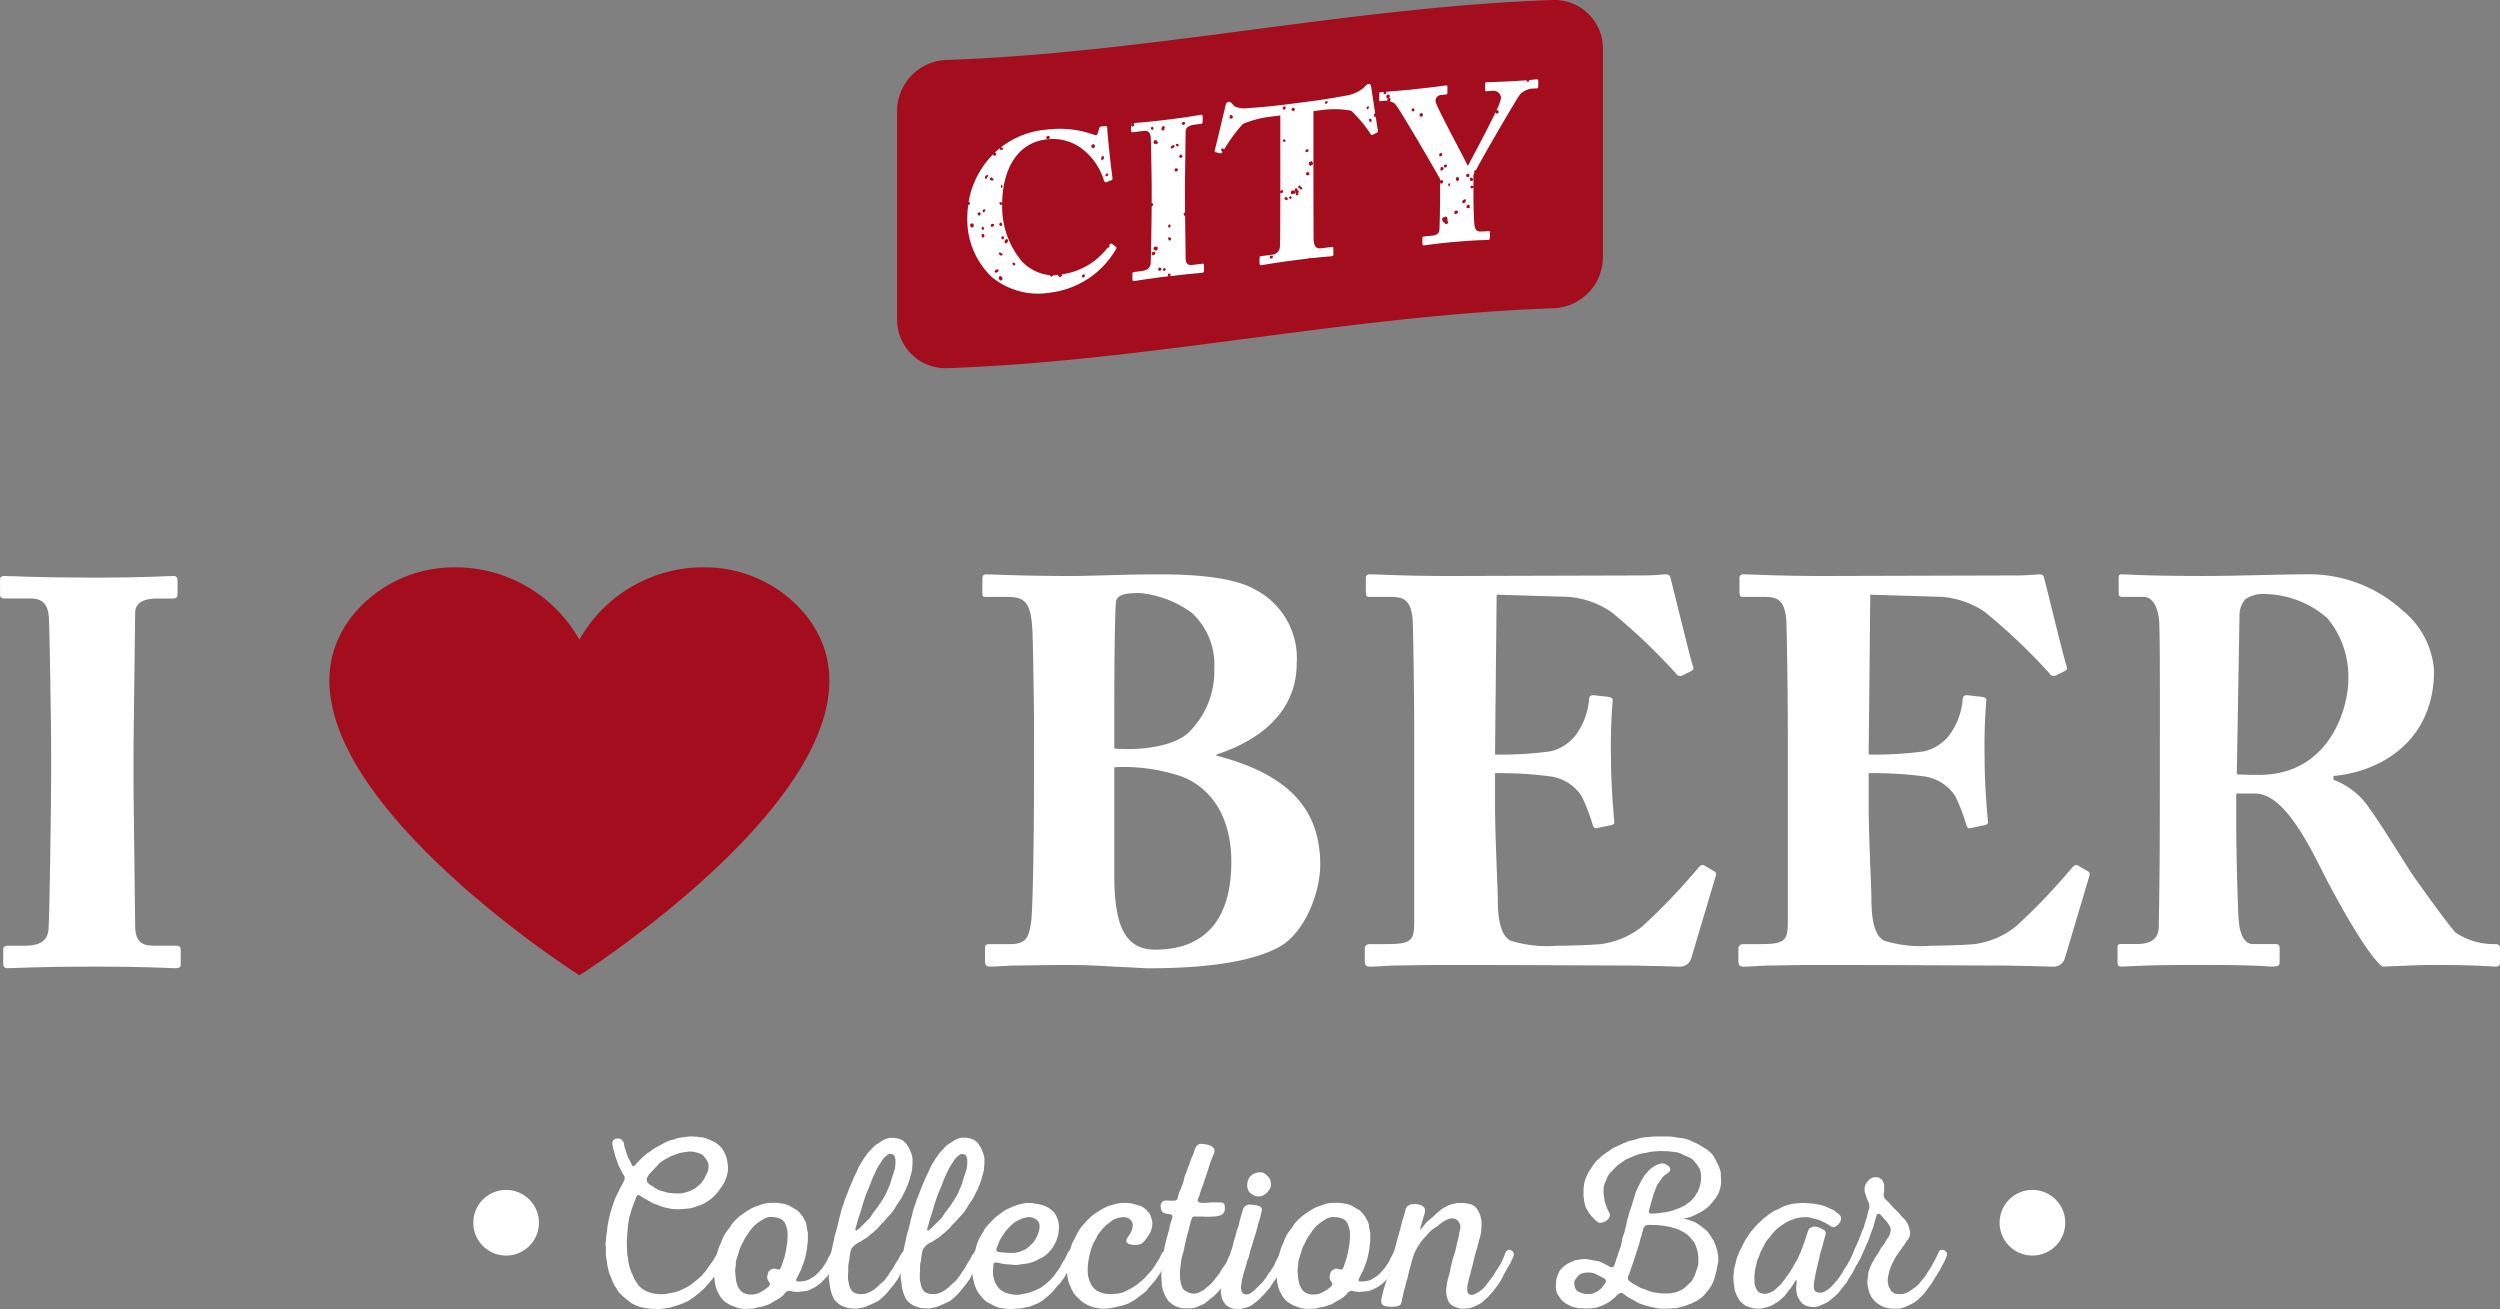 <svg id="Grupo_65" data-name="Grupo 65" xmlns="http://www.w3.org/2000/svg" xmlns:xlink="http://www.w3.org/1999/xlink" width="190" height="99.495" viewBox="0 0 190 99.495">
  <rect x="0" y="0" width="190" height="99.495" fill="#808080" stroke="none"/>
  <defs>
    <clipPath id="clip-path">
      <rect id="Retângulo_142" data-name="Retângulo 142" width="190" height="99.495" fill="#fff"/>
    </clipPath>
  </defs>
  <g id="Grupo_64" data-name="Grupo 64" clip-path="url(#clip-path)">
    <path id="Caminho_116" data-name="Caminho 116" d="M3.884,77.5c0-1-.125-8.519-.167-9.061-.084-1-.5-1.42-1.378-1.42h-2c-.209,0-.334-.084-.334-.251V65.559c0-.167.125-.251.292-.251.5,0,2.631.125,6.724.125,4.259,0,5.6-.125,6.18-.125.209,0,.292.125.292.376v1.044c0,.208-.125.292-.334.292H11.943c-1.044,0-1.67.334-1.67,1.085,0,.418-.125,9.647-.125,10.147v3.215c0,.418.125,10.064.125,10.44,0,1.295.626,1.5,1.42,1.5H13.4c.208,0,.334.084.334.292v1.17q0,.25-.376.25c-.5,0-2.171-.125-6.138-.125-4.384,0-6.18.125-6.64.125-.208,0-.334-.083-.334-.334V93.662c0-.167.125-.251.334-.251H1.8c.835,0,1.712-.125,1.879-1.127.083-.626.208-9.646.208-11.859Z" transform="translate(0 -21.534)" fill="#fff"/>
    <path id="Caminho_117" data-name="Caminho 117" d="M115.313,76.646c0-1.545-.083-6.64-.125-7.307-.126-2.422-.794-2.506-2.172-2.506H111.68c-.292,0-.292-.042-.292-.375V65.5c0-.251.042-.376.334-.376.543,0,2.548.125,6.514.125,1.337,0,3.842-.125,6.681-.125,3.007,0,5.679.292,7.14,1.127a5.858,5.858,0,0,1,3.216,5.679c0,2.756-1.67,5.429-6.1,6.89V78.9c5.178,1.337,7.892,3.841,7.892,8.268,0,2.255-1.253,5.345-3.257,6.348-1.712.877-4.635,1.545-9.814,1.545-.375,0-1.461-.083-2.63-.125-1.211-.083-2.506-.125-3.3-.125-2.088,0-3.466.042-4.385.042-.877.042-1.336.083-1.628.083-.418,0-.46-.125-.46-.459v-.919c0-.25.042-.334.418-.334h1.462c1.253,0,1.461-.5,1.629-1.754.125-.961.208-6.472.208-9.9Zm6.1,1.712c1.712.167,4.385-.083,5.6-1.169a6.52,6.52,0,0,0,2-4.927,5.339,5.339,0,0,0-1.712-4.218,8,8,0,0,0-3.925-1.5c-.877,0-1.8.042-1.837.71-.084.834-.125,4.467-.125,7.933Zm0,9.688c0,3.967.918,5.6,3.132,5.6,2.965,0,5.762-1.462,5.762-6.681,0-3.382-1.5-5.6-3.758-6.473a13.693,13.693,0,0,0-5.136-.71Z" transform="translate(-36.727 -21.472)" fill="#fff"/>
    <path id="Caminho_118" data-name="Caminho 118" d="M164.648,78.817a27.343,27.343,0,0,0,4.259-.251,3.437,3.437,0,0,0,1.921-1.294,5.287,5.287,0,0,0,.961-2.589c0-.293.125-.376.334-.376l1.128.125c.208.042.375.084.334.334a42.122,42.122,0,0,0-.125,4.343c0,1.879.167,3.884.251,4.76.042.251-.125.292-.334.334l-1,.208c-.168.042-.251-.042-.334-.334a12.537,12.537,0,0,0-.835-2.129,3.371,3.371,0,0,0-2.3-1.462,28.726,28.726,0,0,0-4.259-.251v2.506c0,2.255.208,6.306.208,7.057,0,2.172.46,2.923,1,3.174a9.4,9.4,0,0,0,3.508.376c.71,0,2.463-.042,3.341-.126a6.379,6.379,0,0,0,3.173-1.377,47.542,47.542,0,0,0,4.26-4.468c.167-.168.292-.209.418-.125l.71.418a.262.262,0,0,1,.168.334l-1.879,6.305a.885.885,0,0,1-.919.627c-.208,0-1.127-.042-3.8-.084-2.715,0-7.14-.042-14.365-.042-1.545,0-2.715.042-3.55.042-.877.042-1.42.084-1.8.084-.292,0-.375-.125-.375-.46V93.6c0-.25.125-.376.418-.376h1.253c1.921,0,2.088-.292,2.088-1.753V77.481c0-3.465-.084-8.6-.125-9.019-.167-1.337-.584-1.629-1.712-1.629h-1.629c-.167,0-.209-.125-.209-.418v-1a.261.261,0,0,1,.292-.292c.919,0,2.381.125,6.181.125l14.657-.042c.668,0,1.462-.083,1.67-.083s.292.083.334.208c.167.585,1.544,6.306,1.712,6.723.083.209.083.293-.125.418l-.668.334a.373.373,0,0,1-.5-.167,45.58,45.58,0,0,0-4.928-4.677,6.9,6.9,0,0,0-3.174-1.127l-5.512-.167Z" transform="translate(-51.025 -21.472)" fill="#fff"/>
    <path id="Caminho_119" data-name="Caminho 119" d="M207.013,78.817a27.343,27.343,0,0,0,4.259-.251,3.437,3.437,0,0,0,1.921-1.294,5.287,5.287,0,0,0,.961-2.589c0-.293.125-.376.334-.376l1.128.125c.208.042.375.084.334.334a42.128,42.128,0,0,0-.125,4.343c0,1.879.167,3.884.251,4.76.042.251-.125.292-.334.334l-1,.208c-.168.042-.251-.042-.334-.334a12.537,12.537,0,0,0-.835-2.129,3.371,3.371,0,0,0-2.3-1.462,28.726,28.726,0,0,0-4.259-.251v2.506c0,2.255.208,6.306.208,7.057,0,2.172.46,2.923,1,3.174a9.4,9.4,0,0,0,3.508.376c.71,0,2.463-.042,3.341-.126a6.379,6.379,0,0,0,3.173-1.377,47.54,47.54,0,0,0,4.26-4.468c.167-.168.292-.209.418-.125l.71.418A.262.262,0,0,1,223.8,88L221.92,94.31a.884.884,0,0,1-.919.627c-.208,0-1.127-.042-3.8-.084-2.715,0-7.14-.042-14.365-.042-1.545,0-2.715.042-3.55.042-.877.042-1.42.084-1.8.084-.292,0-.375-.125-.375-.46V93.6c0-.25.125-.376.418-.376h1.253c1.921,0,2.088-.292,2.088-1.753V77.481c0-3.465-.084-8.6-.125-9.019-.167-1.337-.584-1.629-1.712-1.629h-1.629c-.167,0-.209-.125-.209-.418v-1a.261.261,0,0,1,.292-.292c.919,0,2.381.125,6.181.125l14.657-.042c.668,0,1.461-.083,1.67-.083s.292.083.334.208c.167.585,1.544,6.306,1.712,6.723.084.209.084.293-.125.418l-.668.334a.373.373,0,0,1-.5-.167,45.584,45.584,0,0,0-4.928-4.677,6.9,6.9,0,0,0-3.174-1.127l-5.512-.167Z" transform="translate(-64.994 -21.472)" fill="#fff"/>
    <path id="Caminho_120" data-name="Caminho 120" d="M243.319,75.811c0-3.09,0-5.762-.042-6.89-.042-1.378-.585-2.088-1.17-2.088h-1.67c-.208,0-.25-.125-.25-.292V65.413c0-.209.042-.292.25-.292.376,0,1.67.125,6.222.125,2.339,0,6.013-.125,7.725-.125a10.543,10.543,0,0,1,7.391,2.756,6.465,6.465,0,0,1,2.381,4.551c0,5.3-3.967,7.683-7.642,8.018v.292a5.558,5.558,0,0,1,2.756,2.213c.542.668,2.839,4.384,3.173,4.886.251.375,2.505,3.55,3.341,4.51a5.268,5.268,0,0,0,3.048.877c.292,0,.334.168.334.334v1c0,.251-.042.376-.334.376-.334,0-1.42-.125-4.635-.125-1.211,0-2.756.083-3.967.125-1.253-.961-3.842-5.8-4.552-7.224-1.42-2.84-3.132-5.93-5.136-5.93h-1.42v2.13c0,2.464.125,7.14.208,7.683.084.877.418,1.628,1.044,1.628h1.712c.292,0,.334.126.334.334v1c0,.292-.042.376-.668.376-.042,0-1.085-.125-5.469-.125-4.427,0-5.387.125-5.847.125-.334,0-.334-.125-.334-.418v-.961c0-.208,0-.334.208-.334h1.253c.918,0,1.67-.292,1.67-1.336.083-4.134.083-8.059.083-12.026Zm5.846,4.51c.794.042,1.294.042,1.67.042,5.512,0,6.807-5.262,6.807-7.224a6.98,6.98,0,0,0-1.587-4.677,7.338,7.338,0,0,0-4.635-1.837,2.415,2.415,0,0,0-1.587.375,1.776,1.776,0,0,0-.46,1.127Z" transform="translate(-79.168 -21.472)" fill="#fff"/>
    <path id="Caminho_121" data-name="Caminho 121" d="M73.467,67.842a9.914,9.914,0,0,0-7.342-3.511,10.815,10.815,0,0,0-9.776,5.491,10.816,10.816,0,0,0-9.777-5.491,9.914,9.914,0,0,0-7.342,3.511C30.253,78.761,56.349,95.333,56.349,95.333s26.1-16.572,17.118-27.491" transform="translate(-12.316 -21.209)" fill="#a40d1e"/>
    <path id="Caminho_122" data-name="Caminho 122" d="M71.73,141.9l-.408-.074-.168-.056-.223-.092-.2-.093-.149-.093-.13-.111-.13-.092-.39-.334-.223-.223-.112-.13-.074-.148-.186-.279-.148-.3-.056-.168-.056-.148L69,139.4l-.074-.2-.056-.223-.038-.186-.037-.168-.019-.167-.037-.242-.038-.223-.018-.168V137.3l-.019-.168v-.167l.019-.168.018-.241.019-.223.038-.186.018-.148.019-.168.019-.185.037-.168.037-.241.056-.223.074-.334.056-.168.074-.241.13-.39.056-.149.056-.167.074-.149.074-.167.112-.2.092-.223.093-.167.223-.409.056-.149v-.148l-.056-.13-.092-.149-.093-.167-.092-.2-.112-.2-.074-.186-.074-.223-.074-.2-.056-.185-.056-.223-.074-.241-.074-.334-.019-.167.074-.205.2-.129h.279l.223.129.111.205.019.167.038.167.056.186.055.168.056.148.056.168.074.167.167.316.074.168.074.111h.092l.223-.223.111-.13.334-.334.167-.149.131-.111.148-.093.168-.111.092-.074.149-.111.167-.093.613-.334.3-.149.149-.056.334-.074L74.07,129l.167-.038.52-.074.334-.037h.167l.186.019h.167l.2.037h.111l.2.038.148.037.168.074.149.056.167.074.149.074.149.092.13.092.129.112.149.149.093.13.092.149.074.148.074.168.056.148.037.168.038.185.037.334v.353l-.037.149-.038.186-.055.167-.056.149-.075.168-.074.148-.092.149-.092.13-.112.148-.186.26-.13.13-.111.13-.26.223-.13.092-.149.093-.13.093-.148.074-.2.092-.242.074-.185.074-.168.056-.167.037-.149.019-.428.037-.241.019H73.94l-.334-.037-.13-.038-.167-.018-.428-.131-.334-.129-.223-.074-.149-.074-.148-.093-.149-.074-.149-.092-.149-.074-.148-.093-.13-.092-.13-.074-.092.038-.075.111-.2.52-.112.3-.074.223-.056.186-.037.148-.056.168-.037.241-.038.223-.037.334-.019.186-.019.241-.019.3-.018.241v.409l.018.241v.186l.019.241.056.3.019.241.038.186.056.223.129.39.112.223.111.278.13.2.093.149.092.129.111.131.186.148.186.13.167.074.149.056.167.055.241.056.3.038h.409l.167-.019.408-.074.223-.037.186-.056.223-.074.278-.13.372-.186.148-.093.13-.092.371-.3.39-.334.149-.186.149-.167.241-.353.13-.186.112-.148.092-.13.092-.149.112-.2.13-.186.148-.074.223.074.149.167.018.2-.074.168-.074.148-.093.168-.223.409-.093.167-.371.52-.13.148-.111.149-.168.167-.149.186-.26.241-.129.112-.112.111-.167.112-.074.074-.168.111-.259.186-.149.093-.167.074-.149.074-.316.112-.167.056-.149.056-.167.037-.167.056-.149.038-.167.018-.52.074h-.316l-.168-.018H72.12Zm2.786-11.832-.186.037-.186.056-.242.093-.223.074-.149.074-.148.092-.149.074-.3.186-.129.093-.13.13-.112.13-.092.092-.112.13-.148.149-.111.13-.131.13-.092.149-.092.2.037.223.148.167.3.186.13.092.149.074.13.093.167.056.149.037.334.092.168.038.483.037h.353l.167-.018.168-.038.149-.037.167-.056.223-.093.2-.111.149-.093.26-.223.111-.112.111-.148.093-.13.3-.595.037-.167.019-.168v-.148l-.019-.168-.074-.167-.13-.186-.149-.186-.13-.112-.148-.074-.168-.056-.149-.037-.167-.038-.167-.018h-.168Z" transform="translate(-22.64 -42.484)" fill="#fff"/>
    <path id="Caminho_123" data-name="Caminho 123" d="M86.264,143.369l-.26.223-.3.186-.148.074-.3.186-.149.074-.334.111-.186.056-.334.056-.111.037-.186.037-.149.019h-.167l-.2.019h-.167l-.334-.038-.2-.055-.167-.056-.131-.056-.167-.056-.149-.074-.3-.186-.13-.111-.223-.26-.092-.149-.074-.148-.092-.149-.112-.334-.074-.334-.037-.334-.019-.186.019-.167v-.52l.037-.168.038-.148.037-.168.056-.334.038-.186.037-.167.056-.149.056-.167.074-.167.074-.149.056-.167.093-.223.111-.223.093-.148.111-.149.093-.13.112-.13.186-.3.111-.13.241-.241.26-.223.13-.093.149-.111.167-.111.2-.13.2-.112.149-.074.186-.074.111-.037.2-.074.111-.038.186-.056.168-.038.186-.018.167-.019h.427l.3.037.241.038.168.037.167.056.149.074.334.2.205.112.129.111.093.111.111.13.111.148.223.409.056.168.019.167.019.149.074.334v.65l-.037.223-.019.2-.018.186-.111.557-.074.26-.056.186-.074.185-.074.205-.056.167-.112.2-.167.334-.092.2.018.13.149.019h.111l.2-.019.13-.018.167-.038.186-.074.13-.074.3-.185.129-.112.242-.241.223-.26.092-.13.092-.149.093-.13.149-.3.167-.316.056-.112.112-.167.167-.092.223.037.148.167.019.2-.056.168-.223.446-.093.129-.186.3-.074.149-.093.13-.111.148-.092.131-.112.111-.241.261-.111.111-.13.111-.13.093-.149.111-.13.074-.3.149-.168.074-.148.038-.669.074-.2-.018-.167-.019-.149-.037-.149-.019-.13.056-.13.093Zm-3.678-2.025-.018.223.018.186.019.241.037.3.074.3.13.278.13.186.149.129.2.093.279.074h.242l.185-.019.186-.037.167-.074.149-.074.167-.093.149-.093.13-.111.149-.112.074-.129V142.5l-.074-.13-.093-.148L85,142.05l.037-.223.074-.223.13-.111.148-.093.168-.018.167.037.131.037.111-.019.074-.111.056-.149.223-.669.111-.5.038-.242.056-.316.038-.631-.019-.3-.074-.316-.112-.279-.129-.186-.149-.111-.223-.093-.279-.056-.242-.019h-.186L85,137.5l-.168.056-.186.111-.148.093-.168.111-.186.149-.13.111-.13.13-.093.13-.111.13-.092.149-.186.26-.092.148-.371.743-.056.167-.038.149-.111.334-.038.149-.056.167-.018.167v.167Z" transform="translate(-26.698 -44.969)" fill="#fff"/>
    <path id="Caminho_124" data-name="Caminho 124" d="M99.856,132.876l-.092.168-.149.3-.093.2-.129.2-.093.129-.093.149-.092.129-.093.168-.074.111-.092.149-.13.167-.168.186-.167.168-.074.092-.13.149-.241.241-.111.13-.2.223-.13.111-.149.148-.2.149-.278.241-.149.093-.409.26-.13.056-.148.093-.2.167-.13.168-.074.148-.038.2-.056.334v.111l-.037.186-.037.168-.019.186v.39l-.019.241v.371l.038.2.018.112.038.185.074.168.074.148.112.131.148.092.149.056.186.037h.316l.149-.018.167-.056.223-.093.2-.112.149-.111.186-.149.167-.168.223-.2.148-.13.111-.149.074-.093.112-.149.074-.13.112-.168.074-.093.111-.168.149-.278.092-.149.111-.167.093-.168.093-.186.167-.241.186-.149.241.038.149.186v.186l-.056.167L100,138.3l-.093.149-.074.167-.074.149-.056.148-.093.149-.074.13-.092.149-.112.167-.037.093-.093.167-.111.149-.186.26-.13.167-.074.074-.13.167-.111.131-.149.185-.167.149-.13.129-.112.093-.129.111-.168.093-.148.074-.168.074-.149.074-.148.056-.168.074-.223.074-.372.074-.223.019-.2-.019H95.7l-.186-.019-.168-.037-.149-.056-.167-.056-.149-.074-.148-.093-.13-.111-.111-.111-.111-.13-.075-.149-.074-.167-.056-.149-.037-.168-.056-.167-.019-.167-.037-.186v-.112l-.038-.2-.018-.167v-.167l.018-.168.019-.186v-.111l.019-.241.056-.409.019-.223v-.167l.037-.168.037-.186.13-.613.056-.223.056-.334.037-.093.056-.223.038-.111.074-.278.056-.242.037-.167.056-.223.074-.26.019-.129.074-.261.074-.241.056-.13.074-.241.074-.223.074-.167.186-.483.038-.112.111-.26.13-.3.092-.223.074-.167.056-.111.092-.168.13-.316.093-.186.093-.167.111-.168.149-.241.241-.334L97,130.09l.241-.241.074-.092.13-.13.129-.093.3-.2.2-.131.2-.092.167-.056.167-.038h.334l.186.038.111.018.186.056.148.074.261.223.092.148.13.186.093.223.074.167.074.223.038.241v.334l-.038.5-.074.334-.056.149-.037.186-.149.446-.074.149Zm-3.083.52-.26.78-.037.168-.056.167-.074.241-.13.39-.056.186-.019.111-.056.186-.056.167-.038.186.038.111.111-.074.186-.149.761-.761.093-.13.092-.149.112-.167.074-.074.111-.168.131-.167.13-.186.13-.2.092-.149.074-.13.092-.13.149-.3.074-.186.056-.112.074-.185.074-.168.038-.167.056-.168.056-.2.074-.2.056-.2.075-.2.018-.186.019-.167v-.353L99,130.5l-.056-.148-.13-.093-.148-.038-.168.038-.167.13-.13.111-.092.111-.093.13-.093.149-.186.279-.092.167-.075.167-.074.149-.074.168-.074.148-.074.168-.056.148-.074.2-.111.279-.074.167Z" transform="translate(-30.983 -42.539)" fill="#fff"/>
    <path id="Caminho_125" data-name="Caminho 125" d="M108,132.876l-.092.168-.149.3-.093.2-.129.2-.093.129-.093.149-.093.129-.093.168-.074.111-.092.149-.13.167-.168.186-.167.168-.074.092-.13.149-.241.241-.111.13-.2.223-.13.111-.149.148-.2.149-.278.241-.149.093-.409.26-.13.056-.148.093-.2.167-.13.168-.074.148-.038.2-.056.334v.111l-.037.186-.037.168-.019.186v.39l-.019.241v.371l.038.2.018.112.038.185.074.168.074.148.112.131.148.092.149.056.186.037h.316l.149-.018.167-.056.223-.093.2-.112.149-.111.186-.149.167-.168.223-.2.148-.13.111-.149.074-.093.112-.149.074-.13.112-.168.074-.093.111-.168.149-.278.092-.149.111-.167.093-.168.093-.186.167-.241.186-.149.241.038.149.186v.186l-.056.167-.074.149-.093.149-.074.167-.074.149-.056.148-.093.149-.074.13-.092.149-.112.167-.037.093-.093.167-.111.149-.186.26-.13.167-.074.074-.13.167-.111.131-.149.185-.167.149-.13.129-.112.093-.129.111-.168.093-.148.074-.168.074-.149.074-.148.056-.168.074-.223.074-.372.074-.223.019-.2-.019h-.111l-.186-.019-.168-.037-.149-.056-.167-.056-.149-.074-.148-.093-.13-.111-.111-.111-.111-.13-.075-.149-.074-.167-.056-.149-.037-.168-.056-.167-.019-.167-.037-.186v-.112l-.038-.2-.018-.167v-.167l.018-.168.019-.186v-.111l.019-.241.056-.409.019-.223v-.167l.037-.168.037-.186.13-.613.056-.223.056-.334.037-.093.056-.223.038-.111.074-.278.056-.242.037-.167.056-.223.074-.26.019-.129.074-.261.074-.241.056-.13.074-.241.074-.223.074-.167.186-.483.038-.112.111-.26.13-.3.092-.223.074-.167.056-.111.092-.168.13-.316.093-.186.092-.167.111-.168.149-.241.241-.334.112-.149.241-.241.074-.092.13-.13.129-.093.3-.2.2-.131.2-.092.167-.056.167-.038h.334l.186.038.111.018.186.056.148.074.261.223.092.148.13.186.093.223.074.167.074.223.038.241v.334l-.038.5-.074.334-.056.149-.037.186-.149.446-.074.149Zm-3.083.52-.26.78-.037.168-.056.167-.074.241-.13.39-.056.186-.019.111-.056.186-.056.167-.038.186.038.111.111-.074.186-.149.761-.761.093-.13.092-.149.112-.167.074-.074.111-.168.131-.167.13-.186.13-.2.092-.149.074-.13.092-.13.149-.3.074-.186.056-.112.074-.185.074-.168.038-.167.056-.168.056-.2.074-.2.056-.2.075-.2.018-.186.019-.167v-.353l-.037-.149-.056-.148-.13-.093-.148-.038-.168.038-.167.13-.13.111-.092.111-.093.13-.093.149-.186.279-.092.167-.075.167-.074.149-.074.168-.074.148-.074.168-.056.148-.074.2-.111.279-.074.167Z" transform="translate(-33.67 -42.539)" fill="#fff"/>
    <path id="Caminho_126" data-name="Caminho 126" d="M116.338,139.793l-.093.13-.223.26-.26.223-.13.093-.168.092-.111.038-.186.111-.111.056-.168.074-.186.056-.167.056-.168.019-.186.037-.2.019-.223.037-.167.019h-.168l-.334-.038-.334-.018-.167-.019-.5-.111h-.13l-.093.074-.037.13v.167l-.019.186v.316l.019.186.037.148.112.334.185.3.112.131.111.111.3.186.186.056.167.056.13.019.168.037.167.019h.186l.167-.019.483-.092.167-.038.168-.056.148-.056.316-.13.3-.149.26-.2.13-.092.13-.112.26-.241.223-.26.093-.131.111-.148.186-.26.093-.149.074-.149.092-.148.074-.149.093-.13.074-.149.074-.167.074-.149.093-.149.13-.092h.167l.168.111.092.168-.019.167-.074.168-.093.2-.112.2-.092.2-.111.2-.112.186-.185.3-.056.112-.111.167-.186.26-.111.13-.112.111-.111.13-.13.149-.056.074-.13.148-.111.13-.26.223-.186.149-.168.148-.3.186-.465.2-.148.056-.168.056-.241.037-.223.056-.39.037-.241.019-.2.019h-.167l-.669-.074-.148-.037-.168-.056-.167-.074-.149-.074-.3-.168-.148-.074-.13-.112-.13-.13-.074-.092-.13-.149-.111-.13-.092-.149-.075-.13-.074-.167-.056-.149-.056-.167-.037-.168-.037-.148-.038-.168-.056-.5V141.2l.019-.168v-.167l.111-.5.056-.148.037-.168.056-.167.038-.168.056-.166.074-.205.092-.223.093-.167.112-.2.129-.186.074-.168.093-.13.111-.13.279-.3.279-.279.148-.13.168-.13.185-.13.168-.13.186-.111.186-.092.167-.074.242-.112.39-.129.334-.075.241-.037h.409l.241.037.3.056.241.056.168.056.167.074.149.075.111.074.26.223.111.13.112.186.092.223.056.167.038.167.018.168v.223l-.018.242-.019.186-.056.223-.074.223-.074.186-.056.093-.092.167Zm-2.266-2.229-.26.111-.223.112-.149.092-.26.223-.167.167-.149.168-.13.148-.13.2-.13.186-.093.168-.111.2-.074.223-.074.167-.056.149-.019.13.093.093.241.056.371.019.186.018h.519l.186-.037.167-.038.186-.074.111-.037.186-.092.129-.093.13-.112.131-.129.129-.111.112-.149.092-.13.074-.149.093-.167.111-.334.038-.186.018-.167-.018-.186-.074-.167-.112-.13L115,137.6l-.168-.074-.167-.038-.168-.018-.186.037Z" transform="translate(-36.338 -44.978)" fill="#fff"/>
    <path id="Caminho_127" data-name="Caminho 127" d="M123.282,144.372l-.149-.018-.167-.038-.167-.056-.223-.093-.2-.111-.167-.092-.186-.149-.168-.166-.13-.112-.111-.13-.111-.111-.074-.149-.093-.167-.093-.223-.093-.2-.056-.167-.056-.242L121,141.92l-.018-.186-.019-.167v-.334l.019-.149.018-.167.019-.186.037-.223.056-.241.056-.168.038-.167.129-.39.093-.2.093-.167.3-.595.093-.149.185-.26.26-.278.056-.074.131-.149.13-.111.111-.112.13-.111.13-.092.149-.112.129-.092.149-.074.149-.092.13-.075.149-.074.2-.092.39-.112.2-.056.168-.038.167-.018.186-.019h.316l.167.019.242.037.279.074.241.074.167.056.13.074.13.093.13.112.111.13.112.111.074.167.074.2.056.223.019.186-.019.223-.056.242-.056.167-.074.149-.093.148-.13.186-.13.168-.112.13-.129.111-.149.074-.241.038h-.3l-.3-.074-.186-.13v-.186l.093-.167.129-.2.112-.167.074-.168.037-.148.037-.168v-.148l-.037-.168-.13-.186-.186-.13-.168-.056-.167-.019-.168.019-.223.037-.223.074-.167.074-.13.093-.148.111-.131.093-.148.111-.149.167-.13.13-.13.168-.168.2-.111.2-.074.167-.093.149-.074.129-.074.149-.056.167-.056.149-.056.168-.056.241-.055.223-.038.186-.037.223-.019.241-.018.186v.241l.018.3.056.26.056.186.186.371.111.149.111.111.13.112.2.092.223.093.168.037.241.038h.409l.427-.038.167-.037.2-.056.167-.074.2-.111.2-.093.446-.279.186-.149.168-.148.26-.223.223-.26.112-.111.223-.26.186-.26.111-.167.056-.111.13-.2.111-.186.074-.167.13-.241.186-.13.241.037.149.168v.2l-.056.149-.074.149-.074.167-.093.186-.131.2-.148.2-.149.223-.279.408-.111.149-.092.13-.13.13-.334.39-.093.13-.111.111-.13.111-.26.186-.111.093-.13.093-.168.13-.148.092-.149.074-.149.093-.223.092-.223.074-.2.056-.223.038-.223.056-.334.056-.5.056-.334-.038Z" transform="translate(-39.883 -44.969)" fill="#fff"/>
    <path id="Caminho_128" data-name="Caminho 128" d="M137.63,137.99v.2l-.074.186-.223.408-.074.168-.074.149-.186.3-.074.13-.092.148-.149.279-.074.13-.111.168-.223.26-.092.148-.093.13-.111.13-.353.353-.26.2-.26.223-.148.112-.2.111-.223.092-.167.074-.167.056-.149.038-.167.018h-.521l-.167-.018-.167-.038-.223-.074-.2-.092-.149-.093-.259-.223-.093-.129-.092-.149-.149-.3-.056-.149-.056-.167-.037-.168-.037-.148v-.168l-.019-.167v-.168l-.019-.186v-.167l.056-.5v-.168l.093-.836.037-.167.019-.168.074-.334.056-.241.056-.223.037-.167.056-.167.037-.167.056-.168.038-.167.037-.223.074-.241.111-.334v-.149l-.056-.092-.13-.038-.149-.018-.185-.038-.186-.074-.13-.167-.037-.168-.019-.186.038-.148.074-.13.13-.093.241-.019.279.019h.279l.186-.056.074-.13.038-.186.037-.149.056-.167.074-.149.074-.167.056-.149.111-.334.074-.334.056-.167.074-.149.111-.334.056-.148.074-.168.056-.167.056-.149.056-.167.074-.149.074-.167.037-.149.056-.167.074-.168.092-.13.149-.092.167-.038.186.019.223.038.241.056.168.093.148.13.056.2-.037.167-.092.241-.112.26-.092.242-.056.186-.038.111-.056.186-.2.613-.056.149-.056.167-.074.241-.111.279-.13.39-.038.167-.074.149-.056.148v.131l.112.092.2.038h.186l.316-.019.26-.019h.576l.241.019.13.111.037.2v.241l-.056.168-.092.13-.13.092-.168.056-.167.038-.186.018-.5.019h-.2l-.168-.019H134.1l-.111.074-.056.149-.074.223-.074.3-.074.316-.092.3-.074.316-.074.3-.056.26-.018.111-.056.26-.056.2-.056.186-.074.334-.019.223-.038.241-.037.334v.52l.037.242.038.223.056.168.074.167.092.13.205.13.259.111.2.038h.186l.2-.038.446-.223.52-.446.13-.129.093-.112.186-.241.241-.3.092-.13.074-.149.093-.148.111-.149.093-.129.093-.149.074-.149.056-.167.093-.186.093-.149.111-.186.223-.149.241.038Z" transform="translate(-43.383 -42.767)" fill="#fff"/>
    <path id="Caminho_129" data-name="Caminho 129" d="M143.546,139.087v.2l-.056.168-.148.3-.168.279-.092.167-.074.149-.112.167-.056.112-.092.167-.093.149-.092.13-.111.148-.093.131-.186.3-.334.39-.223.241-.13.13-.111.13-.13.111-.409.316-.129.093-.168.074-.167.056-.149.037-.334.074h-.316l-.2-.019-.149-.056-.167-.056-.149-.092-.129-.112-.093-.13-.093-.148-.074-.168-.037-.148-.037-.168-.019-.167v-.168l.037-.334.038-.167.056-.167.074-.334.056-.148.038-.168.056-.167.056-.149.167-.5.019-.149.037-.167.056-.168.038-.167.037-.149.111-.334.056-.223.056-.242.111-.334.037-.168.038-.13.037-.167.074-.186.056-.149.111-.5.056-.168.056-.223.074-.242.056-.167.074-.149.111-.092.167-.074.149-.018.186.018.334.038.3.111.092.131v.167l-.038.168-.055.223-.056.241-.111.334-.038.149-.037.167-.056.186-.056.223-.186.557-.037.167-.074.242-.131.39-.037.167-.038.149-.037.168-.13.316-.037.167-.13.464-.111.334-.038.168-.056.241-.056.3-.038.316.038.278.149.2.2.056.168-.019.167-.074.13-.093.149-.111.613-.613.112-.13.092-.129.111-.149.186-.3.111-.13.074-.111.093-.149.112-.167.074-.168.149-.316.223-.446.093-.148.168-.093.241.037Zm-2.99-5.7.092-.149.149-.129.149-.093.186-.056.167-.038h.186l.168.038.149.093.129.111.131.131.092.148.056.168.019.167v.186l-.056.168-.093.148-.111.149-.13.111-.149.112-.167.074-.186.037-.168-.019-.186-.037-.3-.186-.112-.129-.092-.149-.037-.167-.019-.168.019-.167.037-.186Z" transform="translate(-45.64 -43.827)" fill="#fff"/>
    <path id="Caminho_130" data-name="Caminho 130" d="M150.033,143.369l-.26.223-.3.186-.148.074-.3.186-.149.074-.334.111-.186.056-.334.056-.111.037-.186.037-.149.019h-.167l-.2.019h-.167l-.334-.038-.2-.055-.167-.056-.131-.056-.167-.056-.149-.074-.3-.186-.13-.111-.223-.26-.092-.149-.074-.148-.093-.149-.112-.334-.074-.334-.037-.334-.019-.186.019-.167v-.52l.037-.168.038-.148.037-.168.056-.334.038-.186.037-.167.056-.149.056-.167.074-.167.074-.149.056-.167.093-.223.111-.223.093-.148.111-.149.092-.13.112-.13.186-.3.111-.13.241-.241.26-.223.13-.093.149-.111.167-.111.2-.13.2-.112.149-.074.186-.074.111-.037.2-.074.111-.038.186-.056.168-.038.186-.018.167-.019h.427l.3.037.241.038.168.037.167.056.149.074.334.2.205.112.129.111.093.111.111.13.111.148.223.409.056.168.019.167.019.149.074.334v.65l-.037.223-.019.2-.018.186-.111.557-.074.26-.056.186-.074.185-.074.205-.056.167-.112.2-.167.334-.092.2.018.13.149.019h.111l.2-.019.13-.018.167-.038.186-.074.13-.074.3-.185.129-.112.242-.241.223-.26.092-.13.093-.149.093-.13.149-.3.167-.316.056-.112.112-.167.167-.092.223.037.148.167.019.2-.056.168-.223.446-.093.129-.186.3-.074.149-.093.13-.111.148-.092.131-.112.111-.241.261-.111.111-.13.111-.13.093-.149.111-.13.074-.3.149-.168.074-.148.038-.669.074-.2-.018-.167-.019-.149-.037-.149-.019-.13.056-.13.093Zm-3.678-2.025-.018.223.018.186.019.241.037.3.074.3.13.278.13.186.149.129.2.093.279.074h.242l.185-.019.186-.037.167-.074.149-.074.167-.093.149-.093.13-.111.149-.112.074-.129V142.5l-.074-.13-.093-.148-.037-.168.037-.223.074-.223.13-.111.148-.093.168-.018.167.037.131.037.111-.019.074-.111.056-.149.223-.669.111-.5.038-.242.056-.316.038-.631-.019-.3-.074-.316-.112-.279-.129-.186-.149-.111-.223-.093-.279-.056-.242-.019h-.186l-.148.038-.168.056-.186.111-.148.093-.168.111-.186.149-.13.111-.13.13-.093.13-.111.13-.092.149-.186.26-.092.148-.371.743-.056.167-.038.149-.111.334-.038.149-.056.167-.018.167v.167Z" transform="translate(-47.724 -44.969)" fill="#fff"/>
    <path id="Caminho_131" data-name="Caminho 131" d="M161.6,137.675l-.149.074-.13.074-.129.092-.149.112-.13.111-.3.2-.131.093-.13.112-.129.13-.223.26-.13.129-.223.261-.186.3-.111.148-.223.446-.2.613-.056.241-.074.279-.074.241-.111.5-.074.242-.074.279-.056.241-.056.167-.055.241-.038.2-.056.186-.019.166-.037.149-.056.148-.112.093-.167.056-.167.019-.242.018-.278-.018-.241-.038-.149-.074-.112-.167-.018-.2.037-.186.056-.241.056-.223.038-.167.056-.168.038-.167.056-.149.056-.167.037-.168.037-.148.038-.168.056-.167.056-.149.074-.334.037-.148.019-.168.056-.167.038-.168.056-.167.056-.223.074-.241.092-.334.038-.149.037-.168.056-.167.037-.167.056-.149.037-.167.056-.168.056-.241.056-.223.037-.167.112-.334.037-.149.056-.167.074-.334.13-.186.241-.13.3-.038.3.038.278.093.186.185.037.223-.037.186-.038.13-.056.168-.037.167-.056.149-.037.167-.056.167-.037.168-.019.111.019.019.074-.092.112-.131.092-.13.223-.26.13-.111.241-.2.13-.111.241-.241.372-.3.148-.093.149-.074.149-.092.148-.056.168-.056.241-.056.223-.037h.428l.3.037.2.037.168.074.167.093.13.13.093.13.092.149.074.148.056.168.056.223.038.223v.353l-.019.168v.167l-.019.149-.037.167-.038.186-.037.111-.056.186-.056.241-.074.278-.074.242-.056.167-.056.241-.074.316-.074.3-.074.26-.038.167-.037.131-.037.167-.056.167-.038.149-.111.5-.019.167v.334l.074.149.13.093.168.018.167-.056.167-.074.149-.092.13-.093.149-.111.241-.241.093-.13.111-.149.092-.13.13-.149.093-.13.111-.167.168-.279.111-.167.056-.092.111-.168.093-.167.148-.3.074-.167.056-.149.055-.167.093-.149.168-.111.241.056.148.186v.186l-.055.167-.074.149-.075.167-.074.149-.093.149-.074.149-.112.167-.056.111-.186.334-.038.111-.092.168-.186.3-.112.168-.074.092-.111.149-.131.167-.111.13-.2.223-.111.13-.26.223-.111.111-.149.112-.149.092-.3.149-.148.056-.168.056-.167.037-.149.018-.186.019h-.168l-.167-.019-.149-.037-.167-.056-.149-.056-.149-.093-.111-.092-.111-.13-.074-.168-.056-.148-.037-.168-.038-.148v-.409l.038-.241.018-.186.056-.241.168-.613.056-.316.074-.316.074-.3.074-.241.056-.167.074-.242.074-.3.056-.3.074-.241.074-.334.019-.167.074-.353.018-.168-.037-.186-.111-.186-.168-.167-.167-.056-.168-.018-.167.018Z" transform="translate(-51.635 -44.978)" fill="#fff"/>
    <path id="Caminho_132" data-name="Caminho 132" d="M177.956,141.868l-.168-.037-.13-.038-.167-.074-.149-.074-.167-.093-.093-.074-.148-.111-.112-.111-.092-.131-.093-.148-.092-.13-.074-.167-.038-.149-.019-.168v-.186l.019-.167v-.167l.038-.223.074-.223.074-.167.074-.149.093-.13.111-.111.26-.223.149-.093.408-.186.168-.074.241-.037.223-.038.186-.019h.167l.149.019.167.038.409.074.223.037.167.056.52.26.186.111.149.038.092-.019.093-.13.074-.2.037-.13.074-.241.093-.223.019-.111.074-.186.056-.168.056-.148.074-.334.037-.149.019-.167.056-.168.056-.148.056-.186.111-.446.037-.186.074-.334.074-.223.056-.241.056-.167.056-.149.112-.334.037-.167.149-.446.037-.167.056-.167.149-.3.074-.167.223-.446.092-.13.092-.167.112-.131.093-.111.111-.13.168-.167.186-.13.149-.093.13-.074.149-.056.2-.056h.149l.167.038.149.092.13.093.074.13.019.148-.074.131-.186.148-.186.13-.13.13-.372.52-.074.149-.074.167-.074.2-.093.223-.056.2-.056.223-.111.371-.056.223-.074.223-.019.149.056.092.149.038.5-.038.39-.056.3-.037.26-.074.168-.037.13-.056.39-.13.2-.111.186-.074.186-.148.241-.168.167-.167.131-.149.129-.2.149-.241.093-.241.056-.168.056-.241.037-.223v-.409l-.037-.241-.056-.168-.111-.2-.131-.186-.129-.167-.149-.168-.186-.129-.168-.074-.408-.186-.186-.093-.149-.056-.167-.038-.688-.074h-.26l-.186-.019-.334.019-.39.037-.241.037-.241.056-.241.037-.2.038-.167.056-.186.074-.111.038-.334.149-.149.056-.148.074-.13.093-.149.111-.13.093-.149.092-.594.595-.093.13-.092.149-.074.148-.056.168-.074.149-.056.167-.037.149-.019.167v.353l.019.167.037.223.038.241.056.167.056.149.056.167.148.3.074.167-.019.168-.093.167-.111.112-.168.111-.167.055-.168.038-.167-.038-.149-.111-.13-.112-.111-.13-.13-.13-.093-.13-.111-.13-.074-.148-.093-.149-.074-.149-.056-.2-.019-.092-.037-.2-.038-.334v-.52l.038-.334.037-.186.038-.148.055-.168.074-.148.074-.168.074-.148.093-.131.186-.3.111-.149.092-.13.112-.13.149-.129.074-.074.168-.149.167-.13.2-.149.148-.092.131-.093.148-.111.13-.074.168-.074.2-.092.111-.056.241-.111.186-.074.168-.074.594-.149.353-.112.167-.018.186-.038.316-.018.168-.019.223-.019h1.133l.371.038.223.037.5.074.168.037.166.056.149.056.148.074.3.129.186.093.223.13.446.279.13.092.242.242.111.148.074.13.093.167.093.2.111.2.074.168.037.148.056.168.019.167v.149l.019.167v.409l-.038.241-.037.186-.056.167-.056.149-.111.186-.074.149-.093.111-.093.13-.334.39-.261.223-.129.092-.3.186-.3.148-.316.149-.334.111-.167.019-.112.018v.019l.131.038.613.2.148.074.13.093.149.093.149.111.186.149.167.129.131.13.111.168.111.148.093.168.129.186.074.186.093.2.056.223.056.168.019.167.037.168.019.241v.223l-.038.186-.055.241-.056.316-.074.3-.092.3-.093.241-.074.167-.074.131-.112.167-.148.186-.131.167-.111.13L187.6,141l-.13.111-.371.26-.186.074-.2.111-.223.074-.167.074-.446.13-.334.074h-.167l-.242.018-.39.019h-.316l-.2-.019-.168-.037-.223-.038-.575-.13-.168-.056-.148-.056-.168-.056-.148-.074-.186-.111-.2-.111-.334-.186-.149-.092-.13-.111-.13-.093-.13-.038-.167.056-.168.149-.111.129-.168.131-.148.129-.186.13-.241.131-.223.111-.168.056-.148.056-.168.056-.334.038-.223.018h-.241l-.52-.018Zm.483-2.619-.148.056-.149.111-.149.168-.13.185-.056.168.019.223.056.223.093.149.129.111.168.074.111.037.186.056.241.019h.223l.186-.037.334-.149.149-.111.13-.112.13-.129.092-.149.111-.13.056-.149-.019-.111-.112-.111-.148-.074-.316-.168-.168-.092-.167-.056-.168-.038-.148-.018h-.168l-.2.018Zm4.588-3.232-.056.167-.056.223-.074.223-.074.334-.2.613-.149.483-.074.2-.056.186-.074.186-.223.669-.074.148-.037.149.019.13.092.112.149.111.13.092.148.074.428.241.167.056.149.056.186.074.111.037.186.074.185.037.112.019.2.037.334.038h.465l.2-.019.223-.038.241-.055.167-.074.149-.056.149-.093.13-.093.259-.241.112-.111.13-.111.092-.149.112-.2.092-.223.056-.168.056-.149.112-.334.019-.168V138l-.038-.334-.037-.148-.112-.334-.056-.149-.074-.148-.334-.391-.112-.111-.13-.111-.13-.093-.13-.074-.148-.074-.168-.092-.167-.056-.149-.056-.167-.038-.168-.056-.519-.092-.334-.038-.186-.018h-.353l-.167-.019-.186.019-.149.037-.093.092-.074.131Z" transform="translate(-58.168 -42.484)" fill="#fff"/>
    <path id="Caminho_133" data-name="Caminho 133" d="M206.1,140.731l-.038.092-.092.186-.093.13-.074.149-.074.167-.074.149-.186.3-.093.129-.092.149-.074.149-.093.149-.111.13-.111.148-.112.13-.2.26-.112.13-.111.111-.52.446-.149.092-.167.093-.2.092-.223.093-.167.056-.168.038h-.185l-.223-.019-.223-.056-.167-.056-.13-.092-.13-.111-.13-.186-.13-.2-.056-.168-.056-.223-.019-.241v-.186l.019-.241.019-.223-.056-.038-.093.13-.186.3-.186.261-.112.129-.092.131-.111.129-.093.13-.13.112-.111.111-.13.111-.13.093-.149.092-.2.13-.278.131-.3.092-.241.056-.334.037-.186-.019-.223-.037-.223-.056-.167-.056-.149-.056-.13-.093-.26-.223-.093-.13-.092-.149-.112-.2-.111-.279-.056-.241-.018-.186-.038-.241-.019-.3v-.241l.019-.186.019-.241.037-.223.056-.186.056-.223.056-.241.056-.168.074-.149.056-.167.445-.891.093-.149.093-.13.093-.149.186-.259.111-.131.241-.278.074-.074.13-.149.26-.223.167-.167.2-.149.26-.2.149-.093.13-.092.167-.074.223-.093.2-.111.185-.092.223-.074.223-.056.186-.056.464-.037.168-.019h.223l.371.019.427.037.409.074.167.038.2.056.743.334.131.111.129.092.131.112.111.129.037.205-.074.26-.2.223-.2.13-.149.019-.149-.056-.149-.112-.167-.092-.149-.093-.13-.056-.148-.074-.168-.074-.148-.037-.316-.074-.186-.056-.186-.038h-.371l-.13.019-.186.019-.241.056-.465.167-.186.093-.186.111-.13.093-.149.092-.13.093-.13.111-.149.13-.074.074-.129.149-.112.13-.092.13-.223.26-.093.13-.093.148-.223.446-.092.148-.111.334-.074.168-.074.148-.111.5-.056.186-.056.5v.519l.019.186.056.167.074.149.093.148.111.112.167.074.223.037.241-.019.168-.056.3-.149.26-.223.111-.112.13-.111.112-.13.092-.13.111-.129.093-.131.2-.278.092-.13.279-.446.111-.2.13-.241.074-.112.223-.483.074-.168.038-.129.074-.168.056-.148.056-.168.074-.2.111-.371.074-.2.056-.186.111-.167.186-.093.168-.037.167.018.168.038.3.148.149.093.074.111.018.167-.056.149-.037.166-.056.168-.074.334-.056.167-.038.149-.111.334-.038.186-.018.111-.056.223-.038.167-.074.316-.056.223-.037.186-.038.2-.056.278-.056.316-.019.279.019.242.092.148.186.093.279.019.223-.075.168-.092.259-.186.13-.13.223-.241.223-.26.186-.26.093-.149.111-.149.038-.111.3-.446.074-.149.093-.148.371-.743.167-.092.223.037.149.186.018.186-.074.168Z" transform="translate(-64.802 -44.969)" fill="#fff"/>
    <path id="Caminho_134" data-name="Caminho 134" d="M211.092,135.128l-.167-.5-.019-.167v-.168l.037-.167.074-.168.093-.129.111-.131.13-.111.149-.074.167-.037h.168l.167.037.149.093.111.111.074.149.056.167v.5l-.037.186v.148l.037.149.093.13.129.13.131.111.13.149.2.241.129.111.242.242.129.148.074.093.131.149.129.111.112.13.186.3.056.168.056.223.056.241-.018.168-.056.167-.074.149-.111.13-.186.3-.111.13-.093.149-.092.13-.112.149-.092.148-.111.149-.093.149-.316.631-.056.167-.056.149-.037.167-.038.186-.038.167-.018.167v.186l.074.371.092.148.092.168.131.111.148.092.186.038h.353l.167-.038.168-.056.167-.074.13-.093.279-.186.149-.111.129-.112.112-.111.111-.148.334-.391.279-.446.092-.129.092-.168.093-.148.074-.149.093-.166.056-.112.111-.2.074-.149.056-.148.074-.149.167-.093.241.056.168.186v.2l-.056.167-.149.316-.074.149-.092.149-.149.3-.186.3-.093.168-.074.093-.092.168-.186.3-.223.3-.149.2-.129.186-.223.26-.13.111-.223.223-.148.111-.168.112-.3.149-.167.074-.149.074-.167.056-.149.038-.186.037h-.427l-.242-.019-.371-.074-.149-.056-.186-.092-.279-.186-.129-.112-.112-.111-.111-.149-.092-.129-.075-.168-.074-.148-.037-.168-.037-.186-.038-.168-.018-.167v-.168l.074-.668.056-.167.056-.149.074-.167.092-.205.111-.2.093-.168.13-.2.13-.186.093-.168.111-.2.148-.2.112-.148.148-.26.205-.3.092-.2.056-.279-.037-.223-.186-.3-.111-.148-.3-.334-.111-.131-.149-.111-.149.038-.074.167-.037.167-.056.168-.038.167-.037.149-.056.167-.167.446-.056.168-.056.148-.056.168-.093.223-.092.2-.074.168-.093.223-.092.2-.093.186-.092.2-.111.2-.093.148-.111.093h-.168l-.149-.093-.111-.129.019-.149.056-.167.074-.168.056-.148.056-.168.149-.334.056-.111.074-.186.074-.149.056-.167.074-.168.056-.167.056-.149.149-.334.037-.167.056-.168.038-.167.074-.167.037-.168.037-.148.038-.168.056-.167.037-.186v-.168l-.037-.148Z" transform="translate(-69.198 -44.01)" fill="#fff"/>
    <path id="Caminho_135" data-name="Caminho 135" d="M58.654,137.415a2.494,2.494,0,1,1-2.494-2.494,2.494,2.494,0,0,1,2.494,2.494" transform="translate(-17.695 -44.487)" fill="#fff"/>
    <path id="Caminho_136" data-name="Caminho 136" d="M231.716,137.415a2.494,2.494,0,1,1-2.494-2.494,2.494,2.494,0,0,1,2.494,2.494" transform="translate(-74.757 -44.487)" fill="#fff"/>
    <path id="Caminho_137" data-name="Caminho 137" d="M151.569,23.43c-15.354.529-30.709,4.023-46.063,4.552a3.69,3.69,0,0,1-3.792-3.725V8.413a3.9,3.9,0,0,1,3.792-3.859C120.86,4.026,136.214.531,151.569,0a3.69,3.69,0,0,1,3.792,3.725V19.57a3.9,3.9,0,0,1-3.792,3.859" transform="translate(-33.537 0)" fill="#a40d1e"/>
    <path id="Caminho_138" data-name="Caminho 138" d="M113.555,21.143l.067-.011-.068,0v.007" transform="translate(-37.441 -6.968)" fill="#fff"/>
    <path id="Caminho_139" data-name="Caminho 139" d="M146.744,22.451v-.387c0-.118-.017-.166-.168-.147l-.757.095c-.4.051-.538-.184-.572-.6-.017-.25-.017-4.961-.017-5.2V11.587l.555-.07a7.091,7.091,0,0,1,2.305.036,9.64,9.64,0,0,1,1.447,1.714c.068.11.1.156.168.132l.353-.176a.14.14,0,0,0,.068-.159c-.041-.264-.1-.636-.16-1.036a.129.129,0,0,1-.145-.131.154.154,0,0,1,.035-.1.152.152,0,0,1,.068-.044c-.132-.853-.271-1.752-.3-1.982-.034-.2-.084-.259-.2-.246s-.219.11-.387.3a2.819,2.819,0,0,1-1.229.567c-.706.12-1.43.275-3.264.509l-.976.125c-1.751.227-2.457.27-3.349.336a1.73,1.73,0,0,1-.883-.106l-.012,0a.149.149,0,0,1-.054,0l-.042-.048V11.19a.675.675,0,0,1-.118-.1c-.151-.165-.2-.226-.32-.21s-.2.094-.252.319c-.068.345-.623,2.638-.808,3.369-.017.052,0,.134.067.143l.37.086c.058.007.1-.037.149-.108h-.01l-.06-.076,0-.024a.127.127,0,0,1-.028-.109l.074-.064a.187.187,0,0,1,.111.044.071.071,0,0,0,.048.021,12.537,12.537,0,0,1,1.418-1.925,7.994,7.994,0,0,1,2.255-.564l.589-.076v4.156c0,.109,0,.773,0,1.617a.13.13,0,0,1,.026-.05.156.156,0,0,1,.106-.055l.018,0,.061.058v.087l-.066.074-.087.011-.058-.046c0,1.644-.01,3.914-.032,4.147a.627.627,0,0,1-.572.58l-.858.112c-.1.013-.118.066-.118.184v.32c0,.135.017.2.151.182.236-.031.942-.175,2.726-.4.323-.042.6-.076.852-.105l.055-.051a.168.168,0,0,1,.117.032c1.054-.121,1.418-.134,1.55-.151.151-.019.168-.071.168-.156m2.79-10.3a.114.114,0,0,1,.114.1.118.118,0,0,1-.062.131l-.028.007a.107.107,0,0,1-.092-.034.1.1,0,0,1-.007-.09.052.052,0,0,0,.01.028.04.04,0,0,0,.027.017l-.051-.085a.112.112,0,0,1,.089-.077m-.273-.86.066-.073.058-.007.066.058v.058l-.033.04a.041.041,0,0,0,0-.023l-.064.089-.029,0-.066-.058Zm-3.031-.48.069.046a.134.134,0,0,1-.025.105l-.084.07a.1.1,0,0,1-.051-.021l-.053-.08a.167.167,0,0,1,.144-.12m-7.2,1.324-.115.015-.066-.057v-.145l.07-.075a.164.164,0,0,1,.135.043.185.185,0,0,1,.042.15l-.066.069M142.011,22.8l-.04,0-.058-.058v-.087l.052-.071a.16.16,0,0,1,.126,0l.018.006.05.066a.159.159,0,0,1-.149.137m1.579-11.391.06-.07a.134.134,0,0,1,.127.024.17.17,0,0,1,.034.143l-.052.064a.17.17,0,0,1-.039.009.161.161,0,0,1-.088-.014l-.017-.006-.049-.045a.134.134,0,0,1,.025-.106m-.7-.008a.21.21,0,0,0,.007-.026.146.146,0,0,1,.119-.134.193.193,0,0,1,.058,0l.044.044a.166.166,0,0,1-.019.127.24.24,0,0,1-.149.088l-.056-.107,0,0m.084,2.53-.072-.042a.119.119,0,0,1,.016-.094.152.152,0,0,1,.1-.058l.07.07V13.8l.029.031c-.013.082-.094.095-.125.1l-.02,0m.2,4.431a.138.138,0,0,0-.046-.03.18.18,0,0,1-.108-.115l.058-.089c.145-.034.186.078.208.143l.006.019-.117.072m.379-.164-.079.066a.1.1,0,0,1-.053-.021l-.054-.074a.137.137,0,0,1,.027-.052l.08-.067a.111.111,0,0,1,.051.021l.056.074a.148.148,0,0,1-.029.054m.225-.326c-.058-.02-.052-.006-.078,0a.424.424,0,0,1-.1.027l-.023,0-.06-.043a.217.217,0,0,1,.045-.2.149.149,0,0,0,.019-.029l.111-.023a.16.16,0,0,0,.055.031.177.177,0,0,1,.131.153l-.095.076m.32-.1-.05.038.029.022v.087l-.066.074-.059.007-.064-.046a.154.154,0,0,1,.023-.128.07.07,0,0,1,.011-.014l-.029-.015a.107.107,0,0,1-.009-.084c-.1-.017-.088-.141-.084-.2l.1-.064a.067.067,0,0,0,.045.012l.068.044a.177.177,0,0,1-.015.118.1.1,0,0,1,.1.04.106.106,0,0,1,0,.106m.172-.219-.019,0-.072-.042a.122.122,0,0,1,0-.062c-.074.013-.115-.025-.117-.119l.086-.094a.124.124,0,0,1,.1.136.33.33,0,0,1,.044-.013l.072.067v-.007l.03.031c-.012.082-.094.095-.125.1m.341-2.922a.139.139,0,0,1,.227-.1l.019.054a.143.143,0,0,1-.122.127.136.136,0,0,1-.105-.032l-.019-.051m.239,1.837-.117.015-.066-.057V16.31l.056-.072a.155.155,0,0,1,.16.024.165.165,0,0,1,.032.142l-.065.064m.254-.789-.021.011-.086.059c-.059-.019-.128-.072-.127-.219l.006-.026a.14.14,0,0,1,.11-.076l.021-.005a.044.044,0,0,0-.021.032l.075-.07c.073,0,.09.066.1.094a.091.091,0,0,0,.006.02.023.023,0,0,0-.017-.009l.057.061a.152.152,0,0,1-.1.129" transform="translate(-45.409 -3.141)" fill="#fff"/>
    <path id="Caminho_140" data-name="Caminho 140" d="M120.669,23.247c-.073-.051-.147,0-.221.111l.046.057a.134.134,0,0,1-.115.122.112.112,0,0,1-.045,0,5.279,5.279,0,0,1-3.459,2.023.194.194,0,0,1-.018.069.068.068,0,0,0-.005-.033.039.039,0,0,0-.025-.023l.046.087a.164.164,0,0,1-.134.1.147.147,0,0,1-.125-.047.157.157,0,0,1-.04-.109c-.042,0-.083.011-.125.015-.082.008-.172.013-.268.013a.174.174,0,0,1-.045.09l-.067.02a.169.169,0,0,1-.124-.117,3.4,3.4,0,0,1-2.121-1.047,6.463,6.463,0,0,1-1.5-4.284c0-.019,0-.038,0-.056a.111.111,0,0,1-.078.047l-.016,0a.07.07,0,0,1-.078-.054.106.106,0,0,1-.04-.112l.07-.049a.192.192,0,0,1,.143.077c.024-2.436,1.073-4.644,3.482-4.853a3.668,3.668,0,0,1,2.894.985,4.787,4.787,0,0,1,1.347,2.113c.05.146.117.206.2.163l.37-.141c.084-.026.1-.113.084-.229-.084-.5-.387-3.322-.387-3.642,0-.236-.034-.266-.286-.239s-.286.031-.319.135l-.135.435c-.034.121-.118.147-.353.055a7.587,7.587,0,0,0-3.382-.379A6.6,6.6,0,0,0,112.2,15.93a.109.109,0,0,1,.044-.012.2.2,0,0,1,.128.041l.019.062c-.019.08-.1.085-.131.087h-.024l-.018,0-.071-.045a.121.121,0,0,1,.015-.1c-.143.116-.28.237-.409.363a.178.178,0,0,1,.07,0c.016.018.032.036.048.054a.152.152,0,0,1-.031.119.16.16,0,0,1-.118.052h-.038l-.05-.1a.106.106,0,0,0,.008-.02c-.083.085-.165.171-.243.259a6.742,6.742,0,0,0-1.623,3.352.15.15,0,0,1,.056.038.2.2,0,0,1,.042.153l-.1.054-.025-.017h0a7.67,7.67,0,0,0-.076,1.074,6.026,6.026,0,0,0,1.834,4.394,5.5,5.5,0,0,0,4.476,1.211,6.7,6.7,0,0,0,4.98-3.281c.068-.109.05-.174,0-.2l-.286-.221m-.33-5.356.04.056v.087l-.1.066-.007,0-.024.019a.084.084,0,0,1-.084-.093.152.152,0,0,1,.178-.129m-.487-1.178a.393.393,0,0,1,.023-.1l.066-.05a.1.1,0,0,1,.109.117.2.2,0,0,1-.161.194h-.018l-.048-.1a.151.151,0,0,0,.028-.072m-.71-1,.035-.019a.151.151,0,0,1,.159.028.164.164,0,0,1,.03.143c-.005.012-.011.023-.015.036a.171.171,0,0,1-.113.065.134.134,0,0,1-.14-.084.159.159,0,0,1,.044-.168m-3.237-.637.018.044v.086l-.057.07a.331.331,0,0,1-.048.007.225.225,0,0,1-.145-.031c-.007-.026-.015-.052-.023-.077.043-.107.185-.166.254-.1m-3.666,3.745,0,0v-.068c.058,0,.1.045.1.119a.172.172,0,0,1-.017.076.107.107,0,0,1-.088.06c0-.025,0-.05,0-.074-.008,0-.014.007-.025,0-.011-.06.019-.078.029-.118m-2.125,3.153L110.06,22a.159.159,0,0,1-.158-.1.167.167,0,0,1,.032-.182l.048-.023.086,0,.045.016a.176.176,0,0,1,.05.132.19.19,0,0,1-.05.137m.523-.9-.064.021a.142.142,0,0,1-.071-.043l-.062-.088a.089.089,0,0,1,.067-.07l.038-.042a.1.1,0,0,1,.135.046.2.2,0,0,1-.043.175m.12.923.095-.056a.18.18,0,0,1,.1.165l-.075.074c-.032,0-.134-.024-.115-.183m.169.741-.05.021c-.131,0-.123-.145-.12-.207l.052-.064a.122.122,0,0,1,.154.068.176.176,0,0,1-.037.182m.08-1.971-.079.078a.1.1,0,0,1-.09-.107.135.135,0,0,1,.123-.122.132.132,0,0,1,.068.015c.007.03.015.06.023.091a.157.157,0,0,1-.045.045m.2-2.616c-.037.037-.041.047-.029.07l-.074.1a.1.1,0,0,1-.072-.063.062.062,0,0,0,.018.009l-.005-.017-.048-.064a.231.231,0,0,1,.08-.109c.021-.017.032-.028.036-.042l.1-.043a.081.081,0,0,1,.046.064.124.124,0,0,1-.048.1m.173.137a.078.078,0,0,0,.018-.05l.094-.068a.141.141,0,0,1,.066.065.132.132,0,0,0,.011.017l.021-.006.082.069a.117.117,0,0,1-.109.11.25.25,0,0,1-.106-.027.268.268,0,0,0-.042-.015l-.038-.1m.32,3.561a.113.113,0,0,1-.075.055.054.054,0,0,0,.015-.037l-.068.1c-.032,0-.134-.023-.114-.182l.065-.062.116-.007.062.038a.113.113,0,0,1,0,.1m.423-.165.065-.062.058,0,.066.064a.264.264,0,0,0,0,.04.034.034,0,0,0-.027-.02l.052.081a.107.107,0,0,1-.1.088.159.159,0,0,1-.12-.067l-.026-.068a.129.129,0,0,1,.028-.054m-.307,3.741-.068-.076a.233.233,0,0,1,.236-.182l.067.062c0,.169-.172.188-.235.2m.523.547-.1.054.032-.06-.038.057a.264.264,0,0,1-.164-.15.208.208,0,0,1,.03-.161l.068-.035c.079.008.206.058.168.295m-.083-1.853a.179.179,0,0,1-.121-.055.276.276,0,0,0-.034-.025l-.029-.088a.111.111,0,0,1,.089-.07.114.114,0,0,1,.084.039c.007.007.019.019.025.02l.1.071c-.027.089-.081.105-.111.107m.2-1.333a.288.288,0,0,0,0,.033l-.074.079c-.031,0-.134-.023-.115-.182l.045-.057a.106.106,0,0,1,.119.013.14.14,0,0,1,.026.115m.21.393-.078.015a.131.131,0,0,1-.054-.2.193.193,0,0,0,.022-.064l.068-.064c.092,0,.127.038.139.071.038.1-.083.227-.1.241m.652,1.639-.045.042a.124.124,0,0,1-.033.007.1.1,0,0,1-.1-.061.036.036,0,0,0,.021.006l-.06-.051.018-.07a.122.122,0,0,1,.183.023.106.106,0,0,1,.011.1m5.171.976a.157.157,0,0,1-.036,0l-.05-.046a.171.171,0,0,1,.019-.127.12.12,0,0,0,.008-.019l.069-.059a.108.108,0,0,1,.117.116.142.142,0,0,1-.128.135" transform="translate(-36.159 -4.712)" fill="#fff"/>
    <path id="Caminho_141" data-name="Caminho 141" d="M155.842,13.047l-.068.01.067-.008v0" transform="translate(-51.362 -4.302)" fill="#fff"/>
    <path id="Caminho_142" data-name="Caminho 142" d="M131.041,25.25a.164.164,0,0,1,.034-.122.153.153,0,0,1,.1-.054l.019,0,.06.058v.086l-.049.055.034.009c1.548-.192,2.207-.229,2.406-.254.1-.013.151-.053.151-.121v-.471c0-.084-.05-.111-.135-.1l-.69.088c-.319.041-.572-.011-.572-.533,0-.1-.025-1.992-.04-3.2l-.042.005-.066-.058v-.116l.069-.074a.209.209,0,0,1,.036,0c-.005-.416-.008-.714-.009-.757v-1.3c0-.2.051-3.927.051-4.1,0-.3.252-.469.673-.523l.488-.062c.084-.011.135-.051.135-.135v-.42c0-.1-.034-.147-.118-.137-.235.03-.774.151-2.491.365-1.367.17-2.19.231-2.546.261l-.008.011-.074.06a.306.306,0,0,1,.017.145l-.1.066c-.092-.035-.14-.083-.09-.217l.056-.042a.11.11,0,0,0-.086.107v.488c0,.067.05.1.135.085l.808-.1c.354-.042.521.106.555.506.017.216.068,3.239.068,3.643v1.178c0,.045,0,.1,0,.156a.1.1,0,0,1,.107.08.186.186,0,0,1-.108.18c-.01,1.281-.052,4.146-.082,4.373-.068.412-.42.505-.757.545l-.488.058c-.084.009-.135.05-.135.117v.454c0,.1.05.129.135.119.182-.021.889-.151,2.6-.364l-.062-.049m1.1-11.621a.134.134,0,0,1,.2-.025.126.126,0,0,1,.025.114l-.064.06-.116.015-.064-.044a.147.147,0,0,1,.025-.12m-.2,2.5.051-.066a.11.11,0,0,1,.142.038l.046.1a.168.168,0,0,1-.119.091.249.249,0,0,1-.063,0l-.031,0-.052-.047a.138.138,0,0,1,.027-.106m-.088-.858a.119.119,0,0,1,.013.116l-.077.048a.123.123,0,0,1-.07-.038l-.065-.078a.109.109,0,0,1,.2-.048m-.227,1.821a.16.16,0,0,1,.156.023.132.132,0,0,1,.031.113l-.03.052a.228.228,0,0,1-.117.054h-.007l-.046-.015a.193.193,0,0,1-.046-.158l.058-.068m-.344-1.613a.291.291,0,0,1,.2-.164l.065.03a.131.131,0,0,1-.013.123.122.122,0,0,1-.107.068l-.093.062a.1.1,0,0,1-.052-.119m-.134,5.869a.106.106,0,0,1,.105.067.156.156,0,0,1-.038.152l-.062.025c-.079-.009-.078-.092-.078-.132a.231.231,0,0,0,0-.03l.073-.082m.127,1.032a.148.148,0,0,1,.013.141l-.044.044a.167.167,0,0,1-.04.011.1.1,0,0,1-.106-.08c0-.009.011,0,.02,0l-.068-.083a.132.132,0,0,1,.224-.033m-1.389-8.214c-.04,0-.131-.019-.114-.174l.074-.066c.031,0,.134.014.114.175l-.074.066m.205,9.4a.182.182,0,0,1-.134.125c-.036,0-.121,0-.128-.174l.063-.076.062-.007c.006,0-.007.014-.009.029l.108-.055a.132.132,0,0,1,.038.158m.188-.338-.018.048a.148.148,0,0,1-.094.057.141.141,0,0,1-.064-.009.107.107,0,0,0-.04-.006l-.088-.053v-.145l.063-.073a.259.259,0,0,1,.221.021l.02.045Zm.016-8.065a.105.105,0,0,1-.092.062.669.669,0,0,1-.121,0,.471.471,0,0,0-.048,0l-.058-.05a.272.272,0,0,1,.041-.2l.057-.034a.167.167,0,0,1,.136.044.144.144,0,0,1,.038.078l.015-.007a.1.1,0,0,1,.034.111m.247,9.642a.142.142,0,0,1-.1.057.112.112,0,0,1-.1-.033.131.131,0,0,1-.026-.114l.023-.041a.144.144,0,0,1,.079-.046.093.093,0,0,1,.05.009.034.034,0,0,0,.023,0l.07.044a.151.151,0,0,1-.026.12m.034-10.637c0-.042,0-.084-.005-.126a.154.154,0,0,0,.019-.037.186.186,0,0,1,.145-.131l.046.013a.127.127,0,0,1,.026.146.149.149,0,0,0-.008.086c-.019.03-.04.06-.06.089l-.013,0a.177.177,0,0,1-.119-.028.094.094,0,0,0-.031-.013m.311,10.635-.066.074-.058.007-.064-.048a.16.16,0,0,1,.024-.128.131.131,0,0,1,.091-.05l.073.057Z" transform="translate(-42.292 -4.293)" fill="#fff"/>
    <path id="Caminho_143" data-name="Caminho 143" d="M164.8,21.048v-.42c0-.068,0-.118-.118-.11l-.2.015a.089.089,0,0,1-.059.029.126.126,0,0,1-.047-.007.109.109,0,0,0-.037-.006l-.006-.006-.142.011c-.269.019-.521-.011-.572-.546-.017-.15-.068-1.24-.068-1.9v-.9a.084.084,0,0,1-.06.039l-.063.043a.112.112,0,0,1-.052-.024l-.056-.06v-.058l.052-.068a.166.166,0,0,1,.126.011.061.061,0,0,0,.018.007l.034.05v-.9c.026-.05.055-.107.086-.166l-.028-.026v-.087l.054-.069.025,0a.107.107,0,0,1,.044.006c.881-1.649,3.149-5.507,3.352-5.762a1.483,1.483,0,0,1,.959-.452l.3-.014c.117-.005.134-.056.134-.158v-.4c0-.1-.017-.134-.134-.129-.085,0-.239.026-.561.056a.116.116,0,0,1,0,.088l-.06.044-.087,0-.054-.1.005-.008-.007-.011c-.233.019-.532.041-.921.063-1.245.073-1.935.075-2.1.086-.1.007-.117.042-.117.109V9.75c0,.1.017.15.117.143l.454-.032a.58.58,0,0,1,.639.53,3.649,3.649,0,0,1-.349.946l.053-.01a.165.165,0,0,1,.119.169l-.029.052a.222.222,0,0,1-.119.048h-.007l-.045-.017a.149.149,0,0,1-.042-.092c-.619,1.32-1.746,3.4-2.106,4.086-.454-.943-2.457-4.616-2.457-4.916a.444.444,0,0,1,.4-.475l.387-.036c.1-.009.118-.078.118-.162v-.42c0-.084-.017-.117-.118-.107-.168.017-.773.117-2.507.294l-.139.014a.192.192,0,0,1-.078.029.161.161,0,0,1-.078-.013c-.83.083-1.412.129-1.764.155l.046.046v.058l-.066.073-.086.01-.066-.059V9.975l.023-.03c-.117.009-.194.014-.231.019-.1.011-.118.047-.118.114v.471c0,.067.017.116.118.1l.253-.029a1.106,1.106,0,0,1,.239,0,.272.272,0,0,1,.041-.177l.09-.026h0l.014-.015h0a.087.087,0,0,1,.077.021.141.141,0,0,1,.02.121.294.294,0,0,0,0,.037l-.05.075a.9.9,0,0,1,.441.25c.42.521,3.113,5.162,3.382,5.665v.136l.044-.048.116-.011.064.046a.183.183,0,0,1-.022.157.149.149,0,0,1-.109.057.3.3,0,0,1-.064,0l-.029-.034V17.3c0,1.564-.034,2.9-.051,3.134-.017.22-.151.4-.589.442l-.589.058c-.1.01-.118.062-.118.129v.4a.292.292,0,0,0,.013.093l.053.036a.138.138,0,0,1,0,.024.088.088,0,0,0,.036,0c.185-.017.707-.125,2.457-.279,1.582-.135,2.238-.127,2.44-.142.118-.009.118-.059.118-.16m-7.616-10.672a.193.193,0,0,1-.119.06.153.153,0,0,1-.118-.034c0-.029,0-.058-.005-.087a.155.155,0,0,0,.013-.031.159.159,0,0,1,.163-.129l.039.016a.194.194,0,0,1,.046.159c-.007.015-.013.03-.019.046m1.853,1.046-.054.025a.106.106,0,0,1-.106-.068.154.154,0,0,1,.036-.151l.055-.025a.108.108,0,0,1,.107.069.152.152,0,0,1-.038.151m.637.4-.082.018a.07.07,0,0,0-.048-.014l-.069-.052a.189.189,0,0,1,.034-.151.139.139,0,0,1,.126-.053l.04.015a.173.173,0,0,1,0,.237m1.643,3.764a.151.151,0,0,1,.18-.111l.048.06v.086l-.066.072-.117.01-.056-.095.01-.023m-.361-.852a.165.165,0,0,1,.138-.132.086.086,0,0,1,.082.036c.026.038.022.1-.013.177l-.074.045c-.133-.018-.135-.1-.133-.125m.186,1.193-.041,0c-.041-.018-.082-.06-.046-.153h0s0,.014.011.027a.041.041,0,0,0,.029.019l-.04-.105c.06-.074.16-.05.233,0l.016.084a.2.2,0,0,1-.162.134m.479,3.988a.14.14,0,0,1-.12.09.145.145,0,0,1-.034,0l-.031-.014a.143.143,0,0,1-.048-.1l-.013,0-.047-.006a.275.275,0,0,1-.107-.369l.07-.036a.089.089,0,0,0,.068-.015.221.221,0,0,1,.131-.032l.04.019a.255.255,0,0,1,.049.259l-.007.014.011.005a.163.163,0,0,1,.037.177m.149-2.844,0,.068a.126.126,0,0,1-.123-.127.114.114,0,0,1,.035-.082.144.144,0,0,1,.086-.035v.067l.006,0c0,.013,0,.019-.006.024v.029h.006a.027.027,0,0,0,0-.011v.011l.025,0c0,.036-.015.051-.029.054m.617,2.06a.357.357,0,0,0-.027.027.241.241,0,0,1-.162.089h-.03l-.058-.06v-.116l.062-.071a.266.266,0,0,1,.224.029l-.008.1m.084-2.486-.074.066a.041.041,0,0,0,.014-.017l-.088.048a.152.152,0,0,1-.092-.121.179.179,0,0,1,.044-.157l.036-.02a.125.125,0,0,1,.125.027.216.216,0,0,1,.036.174m.509,1.629a.2.2,0,0,1-.168.143.167.167,0,0,1-.048,0l-.045-.042a.158.158,0,0,1,.09-.2.131.131,0,0,0,.025-.016l.1-.048a.137.137,0,0,1,.042.163M163,16.247l.056-.07a.155.155,0,0,1,.158.031.17.17,0,0,1,.033.143l-.066.062-.116.009-.066-.06Zm.183,2.53a.362.362,0,0,0-.074.014l-.078-.041a.18.18,0,0,1,.058-.2l.015-.015.057-.025a.113.113,0,0,1,.1.1.125.125,0,0,0,.006.02.028.028,0,0,0-.018-.01l.043.1a.137.137,0,0,1-.107.052m.111-2.144c0-.011.007,0,.019,0l-.047-.086a.13.13,0,0,1,.223-.023.146.146,0,0,1,.013.143l-.036.038a.19.19,0,0,1-.067.021.1.1,0,0,1-.105-.092" transform="translate(-51.569 -2.961)" fill="#fff"/>
  </g>
</svg>
